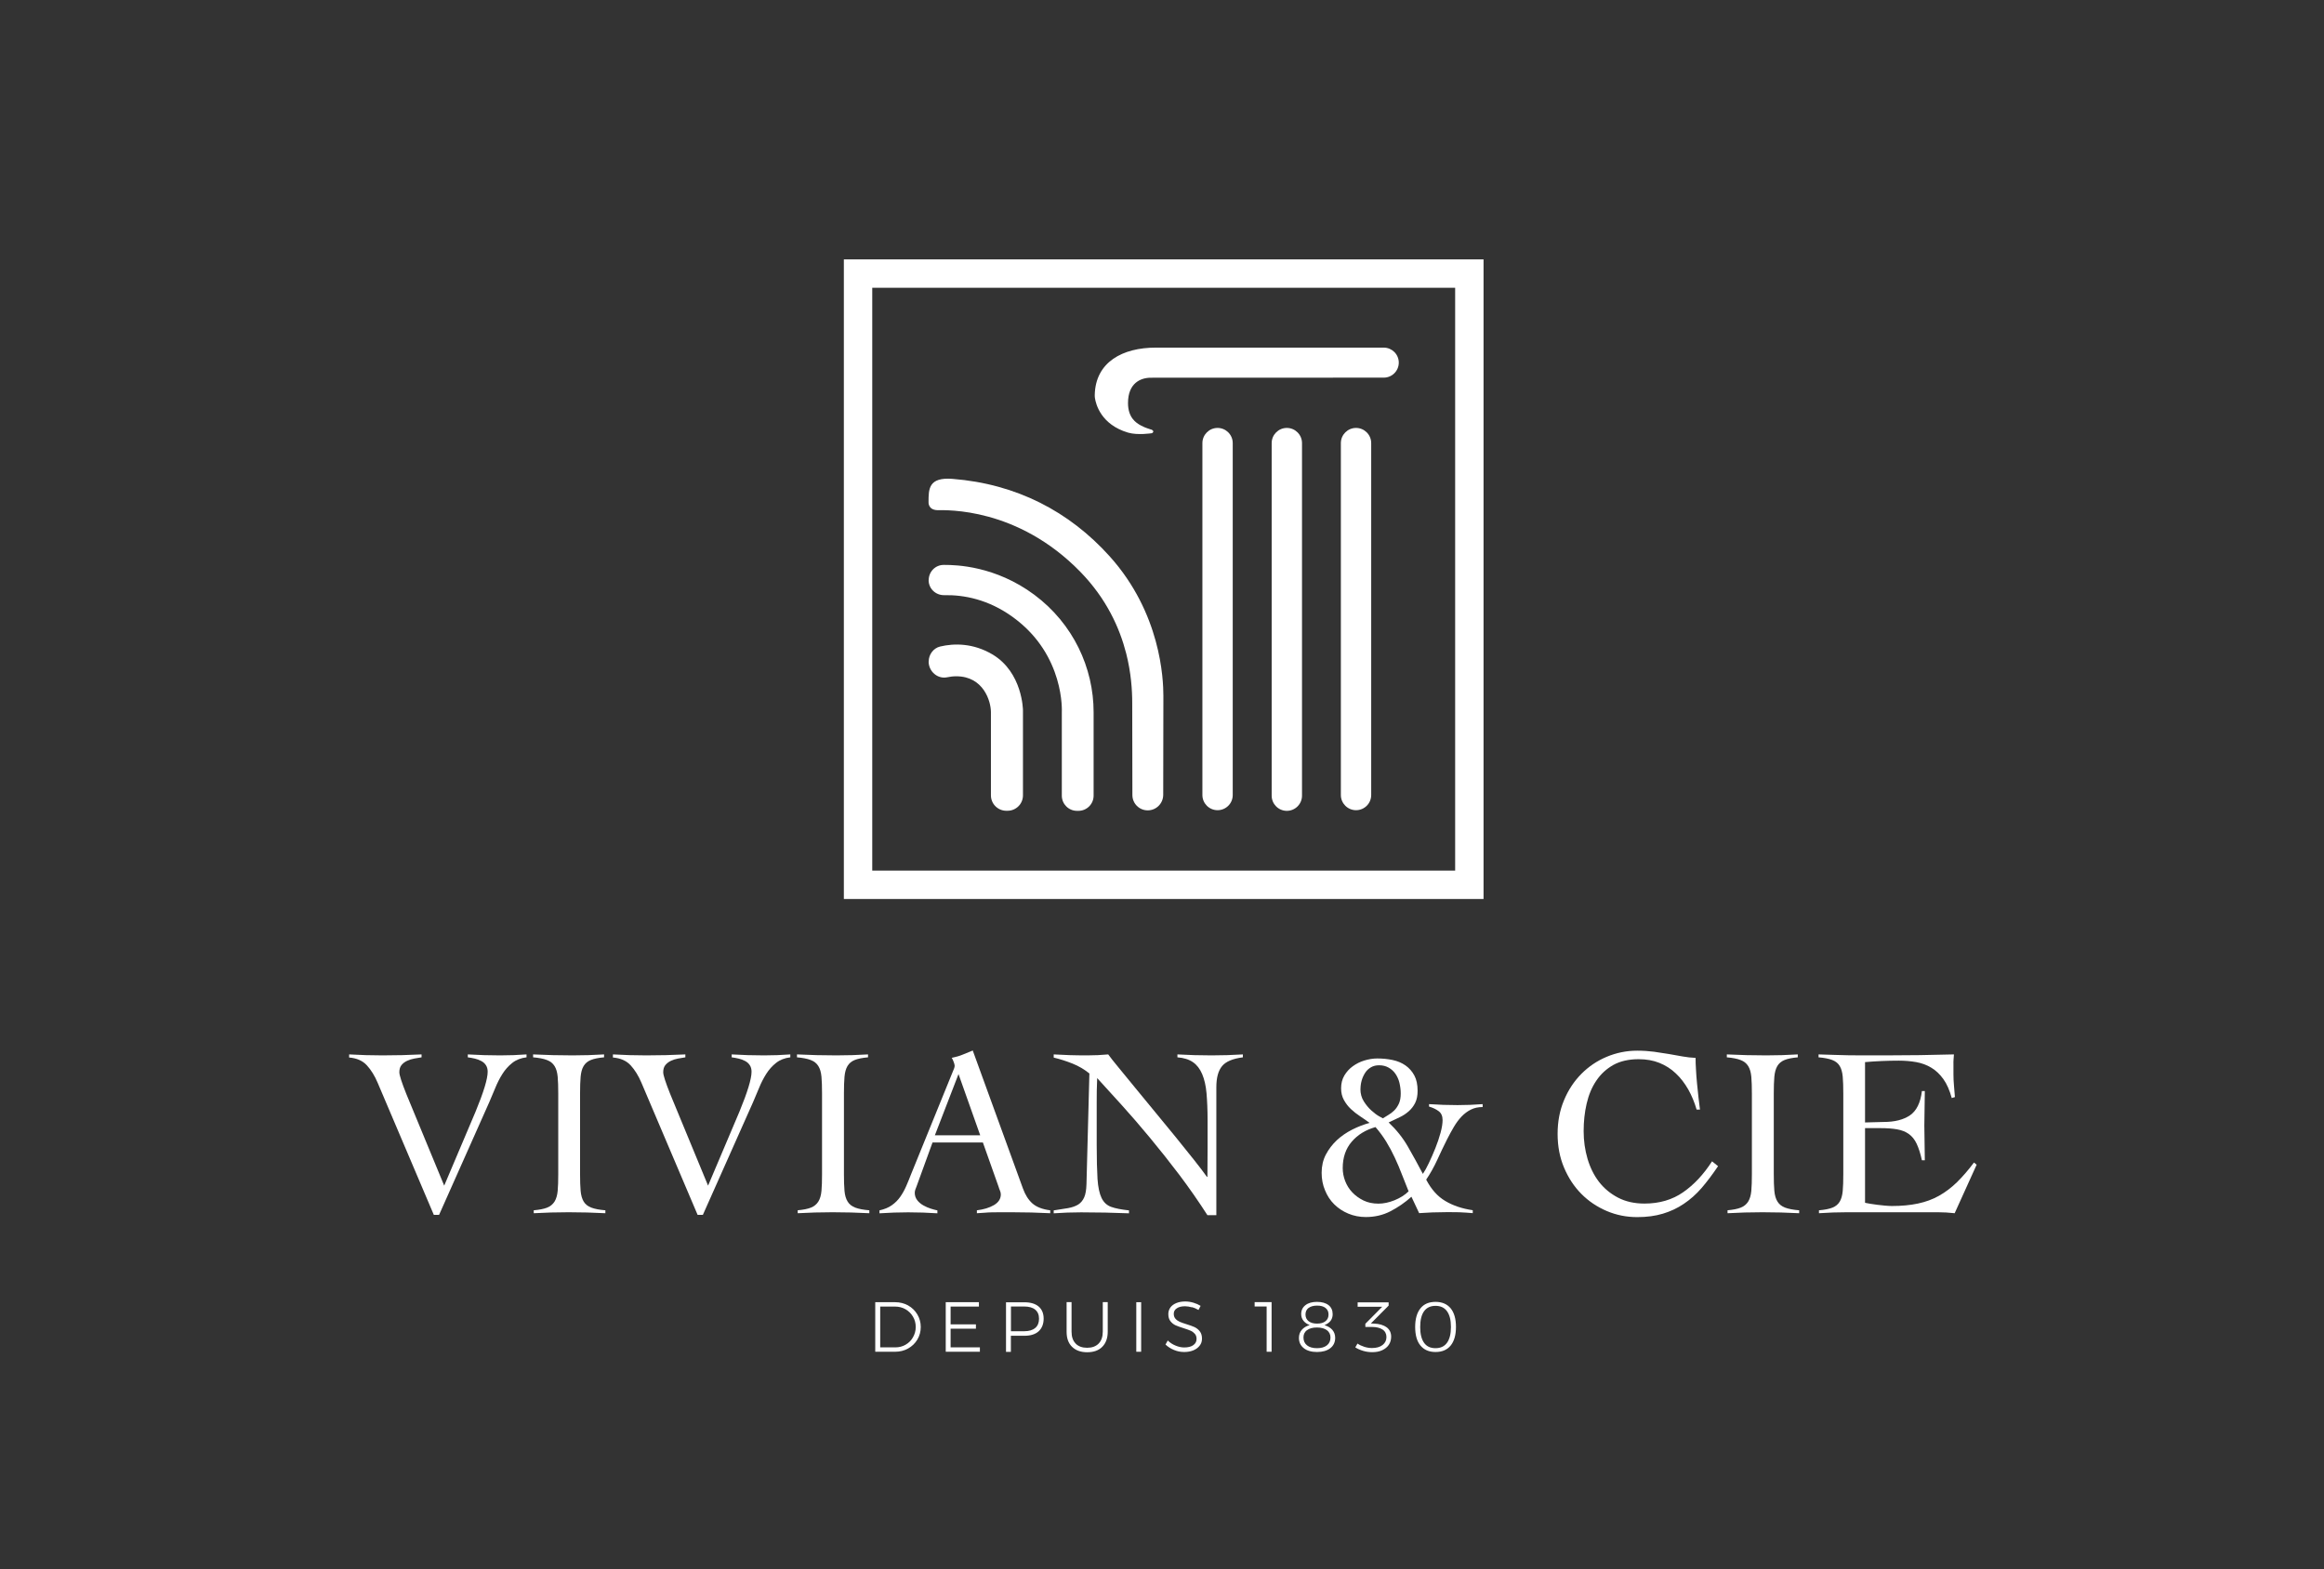 <?xml version="1.0" encoding="UTF-8"?>
<svg id="Calque_1" xmlns="http://www.w3.org/2000/svg" version="1.1" viewBox="0 0 286.5 193.5">
  <rect x="0" y="0" width="286.5" height="193.5" fill="#333333" stroke="none"/>
  <!-- Generator: Adobe Illustrator 29.5.1, SVG Export Plug-In . SVG Version: 2.1.0 Build 141)  -->
  <defs>
    <style>
      .st0 {
        fill: none;
        stroke: #fff;
        stroke-miterlimit: 10;
        stroke-width: 3.5px;
      }

      .st1, .st2 {
        fill: #fff;
      }

      .st2 {
        stroke: #706f6f;
        stroke-linecap: round;
        stroke-linejoin: round;
        stroke-width: .23px;
      }
    </style>
  </defs>
  <rect class="st0" x="105.78" y="33.73" width="75.36" height="75.36"/>
  <path class="st2" d="M143.46,57.41"/>
  <path class="st2" d="M143.46,57.41"/>
  <g>
    <path class="st1" d="M150.1,99.89h0c-1.03,0-1.87-.84-1.87-1.87v-43.39c0-1.03.84-1.87,1.87-1.87h0c1.03,0,1.87.84,1.87,1.87v43.39c0,1.04-.84,1.87-1.87,1.87Z"/>
    <path class="st1" d="M158.64,99.97h0c-1.03,0-1.87-.84-1.87-1.87v-43.47c0-1.03.84-1.87,1.87-1.87h0c1.03,0,1.87.84,1.87,1.87v43.47c0,1.03-.84,1.87-1.87,1.87h0Z"/>
    <path class="st1" d="M167.17,99.89h0c-1.03,0-1.87-.84-1.87-1.87v-43.39c0-1.03.84-1.87,1.87-1.87h0c1.03,0,1.87.84,1.87,1.87v43.39c0,1.04-.84,1.87-1.87,1.87Z"/>
    <path class="st1" d="M141.9,52.96c-.35-.14-.58-.15-1.23-.49s-1.61-1-1.61-2.78c0-2.45,1.55-3.12,2.81-3.12h.02s28.7-.01,28.7-.01c1.02,0,1.85-.83,1.85-1.85h0c0-1.02-.83-1.85-1.85-1.85h-28.09c-4.11-.01-7.45,1.78-7.54,5.83,0,.13,0,.25.02.37.11.76.74,3.29,4.09,4.28,1.19.35,2.94.07,2.94.07,0,0,.45-.24-.12-.47h0Z"/>
    <path class="st1" d="M115.61,62.9c1.02.01,9.82-.39,17.61,7.64,3.19,3.29,4.81,6.87,5.62,10.04.6,2.36.74,4.49.74,6.11,0,1.13.01,7.96.02,11.33,0,1.05.85,1.89,1.89,1.89h0c1.05,0,1.9-.85,1.91-1.9,0-3.47.02-10.63.02-12.21,0-2.11-.32-10.21-6.63-17.22-4.96-5.51-11.47-8.92-19.37-9.54-2.95-.23-2.95,1.24-2.95,2.86,0,0-.09.98,1.13,1Z"/>
    <path class="st1" d="M114.48,71.52c0,1.06.87,1.88,1.93,1.86,2.36-.05,5.44.49,8.52,2.75,6.39,4.67,5.97,11.69,5.97,11.69v10.28c0,1.03.84,1.87,1.87,1.87h.18c1.03,0,1.87-.84,1.87-1.87v-10.28c0-5.49-2.52-10.92-7.31-14.49-4.8-3.57-9.65-3.68-11.05-3.68h-.13c-1.02,0-1.84.84-1.84,1.87h0Z"/>
    <path class="st1" d="M114.48,81.56c0,1.22,1.11,2.2,2.3,1.94.34-.07.7-.12,1.11-.12,3.33,0,4.27,3.04,4.27,4.43v10.25c0,1.05.85,1.9,1.9,1.9h.15c1.05,0,1.9-.85,1.9-1.9v-10.49s-.03-4.67-3.77-6.89c-2.37-1.4-4.71-1.38-6.44-.97-.83.2-1.41.98-1.41,1.84h0Z"/>
  </g>
  <g>
    <path class="st1" d="M111.95,160.95c.48.27.86.64,1.14,1.11s.42.99.42,1.55-.14,1.08-.42,1.55c-.28.47-.66.83-1.14,1.1-.48.27-1.02.4-1.61.4h-2.44v-6.11h2.46c.58,0,1.12.14,1.6.4ZM111.64,165.79c.39-.22.69-.52.91-.91s.34-.8.34-1.27-.11-.89-.34-1.28-.54-.69-.92-.91-.82-.33-1.28-.33h-1.84v5.03h1.87c.46,0,.88-.11,1.27-.33h0Z"/>
    <path class="st1" d="M116.59,160.55h4.09v.54h-3.49v2.19h3.12v.54h-3.12v2.3h3.61v.54h-4.21v-6.12h0Z"/>
    <path class="st1" d="M128.04,161.08c.41.35.62.85.62,1.5s-.21,1.19-.62,1.56-1,.55-1.76.55h-1.66v1.98h-.6v-6.11h2.26c.76,0,1.34.17,1.76.52ZM127.61,163.74c.32-.27.48-.65.48-1.15s-.16-.86-.47-1.12c-.31-.26-.77-.39-1.36-.39h-1.63v3.05h1.63c.58,0,1.04-.13,1.35-.4h0Z"/>
    <path class="st1" d="M132.6,165.65c.34.35.82.52,1.42.52s1.08-.17,1.42-.52.51-.84.51-1.47v-3.64h.61v3.64c0,.79-.22,1.41-.67,1.87-.44.45-1.07.67-1.86.67s-1.41-.22-1.87-.67-.67-1.07-.67-1.87v-3.64h.61v3.64c0,.63.16,1.12.51,1.47Z"/>
    <path class="st1" d="M140.08,160.55h.6v6.11h-.6v-6.11Z"/>
    <path class="st1" d="M146.93,161.18c-.3-.08-.58-.13-.84-.13-.42,0-.76.08-1.01.25-.26.17-.38.39-.38.68,0,.25.07.45.21.61s.31.28.51.37.48.19.84.3c.41.12.75.25,1,.36.25.12.47.29.65.52s.27.53.27.9c0,.33-.09.62-.28.86-.19.25-.44.44-.77.58-.33.14-.71.21-1.15.21s-.84-.08-1.25-.25-.75-.39-1.05-.67l.28-.5c.27.27.59.48.96.63.36.15.72.23,1.07.23.47,0,.84-.09,1.11-.28s.41-.44.41-.77c0-.26-.07-.47-.21-.63s-.31-.29-.51-.38-.49-.19-.86-.31c-.41-.13-.75-.25-1-.36s-.46-.28-.64-.51-.26-.52-.26-.88c0-.31.09-.58.26-.82.17-.23.42-.41.74-.54s.68-.19,1.09-.19c.33,0,.66.05,1,.15s.63.23.89.39l-.26.51c-.25-.15-.52-.27-.82-.35h0Z"/>
    <path class="st1" d="M154.68,160.54h2.08v6.12h-.61v-5.58h-1.48v-.54Z"/>
    <path class="st1" d="M163.78,160.91c.34.27.51.64.51,1.12,0,.32-.09.6-.26.82s-.43.4-.75.53c.41.12.74.32.97.58.23.27.35.6.35.98,0,.54-.2.97-.6,1.28s-.95.47-1.63.47-1.24-.15-1.64-.47-.6-.73-.6-1.27c0-.39.12-.72.35-.99.23-.27.56-.47.98-.59-.33-.12-.59-.3-.77-.53-.19-.23-.28-.51-.28-.83,0-.47.18-.83.53-1.1s.82-.4,1.42-.4,1.09.14,1.43.41h0ZM161.13,163.99c-.29.22-.44.52-.44.91,0,.41.15.74.44.97s.7.35,1.23.35.93-.12,1.22-.35.44-.55.44-.96c0-.39-.15-.69-.44-.91-.3-.22-.71-.33-1.23-.33s-.93.11-1.22.33h0ZM161.31,161.26c-.25.2-.37.47-.37.81s.13.62.38.82c.26.2.6.3,1.05.3s.79-.1,1.04-.3.37-.47.37-.82-.12-.61-.37-.81-.6-.29-1.04-.29-.8.1-1.05.29h0Z"/>
    <path class="st1" d="M170.93,163.63c.38.29.57.67.57,1.17,0,.37-.09.7-.28.99s-.46.51-.82.68-.77.24-1.24.24c-.37,0-.74-.05-1.11-.16-.37-.11-.69-.25-.97-.43l.27-.47c.25.17.52.3.84.4s.63.15.94.15c.55,0,.99-.12,1.31-.37s.48-.58.48-.98-.16-.72-.48-.93-.76-.32-1.33-.32h-.79v-.39l2.08-2.1h-3.03v-.54h3.82v.4l-2.19,2.2.39.02c.64.02,1.16.17,1.54.45h0Z"/>
    <path class="st1" d="M178.84,161.31c.43.53.65,1.3.65,2.29s-.22,1.76-.65,2.29-1.05.8-1.87.8-1.42-.27-1.86-.8-.65-1.3-.65-2.29.22-1.75.65-2.29,1.05-.8,1.86-.8,1.43.27,1.87.8ZM175.56,161.66c-.32.44-.48,1.09-.48,1.95s.16,1.5.48,1.95.79.66,1.41.66,1.09-.22,1.41-.66c.32-.44.49-1.09.49-1.95s-.16-1.5-.49-1.95c-.32-.44-.79-.66-1.41-.66s-1.09.22-1.41.66Z"/>
  </g>
  <g>
    <path class="st1" d="M43.05,130c.69.04,1.38.07,2.05.09.68.02,1.36.03,2.05.03.83,0,1.64-.01,2.44-.03.79-.02,1.59-.05,2.38-.09v.36c-.28.04-.57.09-.89.15s-.62.15-.89.28c-.28.13-.51.3-.69.52-.18.22-.27.51-.27.89,0,.36.29,1.25.86,2.68l4.67,11.3,3.87-9.13c.99-2.4,1.49-4.04,1.49-4.91,0-.32-.07-.58-.21-.8-.14-.22-.33-.39-.57-.52s-.5-.23-.79-.3-.58-.12-.88-.16v-.36c.68.04,1.34.07,2.01.09.67.02,1.32.03,1.98.03.56,0,1.1-.01,1.64-.03.54-.02,1.07-.05,1.61-.09v.36c-.69.08-1.28.31-1.76.69s-.88.83-1.22,1.37-.63,1.11-.88,1.73c-.25.62-.49,1.19-.73,1.73l-6.19,13.9h-.65l-6.93-16.3c-.36-.85-.8-1.56-1.32-2.13s-1.25-.89-2.19-.97v-.36h0Z"/>
    <path class="st1" d="M65.78,149.22c.71-.06,1.27-.17,1.67-.33.4-.16.7-.41.91-.74.21-.34.34-.78.39-1.32.05-.55.07-1.24.07-2.07v-9.94c0-.83-.02-1.52-.07-2.07s-.18-.99-.39-1.32c-.21-.34-.52-.58-.94-.74-.42-.16-.98-.27-1.7-.33v-.36c.83.04,1.64.07,2.43.09.78.02,1.59.03,2.43.03.65,0,1.31-.01,1.96-.03.65-.02,1.3-.05,1.93-.09v.36c-.69.06-1.24.17-1.63.33-.4.16-.69.41-.89.74s-.32.78-.37,1.32-.07,1.24-.07,2.07v9.94c0,.83.02,1.52.07,2.07s.18.99.38,1.32c.21.34.52.58.94.74.42.16.99.27,1.73.33v.36c-.75-.04-1.51-.07-2.26-.09-.75-.02-1.51-.03-2.26-.03s-1.46.01-2.17.03c-.71.02-1.43.05-2.14.09v-.36h0Z"/>
    <path class="st1" d="M75.57,130c.69.04,1.38.07,2.05.09.68.02,1.36.03,2.05.03.83,0,1.64-.01,2.44-.03.79-.02,1.59-.05,2.38-.09v.36c-.28.04-.57.09-.89.15s-.62.15-.89.28-.5.3-.68.52c-.18.22-.27.51-.27.89,0,.36.29,1.25.86,2.68l4.67,11.3,3.87-9.13c.99-2.4,1.49-4.04,1.49-4.91,0-.32-.07-.58-.21-.8-.14-.22-.33-.39-.57-.52s-.5-.23-.79-.3-.58-.12-.88-.16v-.36c.68.04,1.34.07,2.01.09.66.02,1.32.03,1.98.03.56,0,1.1-.01,1.63-.03.54-.02,1.07-.05,1.61-.09v.36c-.69.08-1.28.31-1.76.69-.48.38-.88.83-1.22,1.37-.34.54-.63,1.11-.88,1.73-.25.62-.49,1.19-.73,1.73l-6.19,13.9h-.65l-6.93-16.3c-.36-.85-.8-1.56-1.32-2.13s-1.25-.89-2.19-.97v-.36h0Z"/>
    <path class="st1" d="M98.3,149.22c.71-.06,1.27-.17,1.67-.33.4-.16.7-.41.91-.74s.34-.78.39-1.32.07-1.24.07-2.07v-9.94c0-.83-.02-1.52-.07-2.07s-.18-.99-.39-1.32c-.21-.34-.52-.58-.94-.74-.42-.16-.98-.27-1.69-.33v-.36c.83.04,1.64.07,2.43.09.78.02,1.59.03,2.43.03.65,0,1.31-.01,1.96-.03.65-.02,1.3-.05,1.94-.09v.36c-.69.06-1.24.17-1.64.33-.4.16-.69.41-.89.74s-.32.78-.37,1.32-.07,1.24-.07,2.07v9.94c0,.83.02,1.52.07,2.07s.18.99.39,1.32c.21.34.52.58.94.74.42.16.99.27,1.73.33v.36c-.75-.04-1.51-.07-2.26-.09-.75-.02-1.51-.03-2.26-.03s-1.46.01-2.17.03c-.71.02-1.43.05-2.14.09v-.36h0Z"/>
    <path class="st1" d="M114.96,140.86l-1.96,5.39c-.06.16-.12.3-.16.42s-.07.25-.07.39c0,.36.11.66.31.92s.46.47.76.64c.3.17.61.3.92.4.32.1.58.17.8.21v.36c-.59-.04-1.19-.07-1.79-.09-.59-.02-1.2-.03-1.81-.03s-1.18.01-1.74.03c-.57.02-1.17.05-1.8.09v-.36c.62-.14,1.13-.35,1.53-.64.41-.29.75-.63,1.03-1.03s.52-.83.73-1.31.41-.97.61-1.49l5.14-12.64c.06-.14.12-.27.16-.39s.07-.23.07-.33-.04-.25-.11-.44c-.07-.2-.15-.38-.25-.54.51-.1.96-.23,1.34-.39s.79-.33,1.25-.51l6.19,17.02c.28.77.66,1.38,1.16,1.83.5.44,1.23.73,2.2.85v.36c-.79-.04-1.57-.07-2.33-.09-.76-.02-1.56-.03-2.39-.03h-1.4c-.4,0-.75,0-1.07.01s-.62.02-.91.05c-.29.02-.6.04-.94.06v-.36c.83-.1,1.53-.31,2.1-.64.56-.33.85-.77.85-1.32,0-.16-.04-.32-.11-.48-.07-.16-.12-.31-.16-.45l-1.94-5.47h-6.21s0,0,0,0ZM118.17,132.41l-2.92,7.56h5.59l-2.68-7.56Z"/>
    <path class="st1" d="M129.89,130c.69.04,1.35.07,1.98.09.63.02,1.35.03,2.19.03.44,0,.86-.01,1.28-.03.42-.02.84-.05,1.28-.09.26.36.68.9,1.28,1.62.6.72,1.27,1.55,2.04,2.49.76.93,1.58,1.92,2.45,2.98.87,1.05,1.71,2.08,2.53,3.08.81,1,1.56,1.93,2.25,2.8.69.86,1.22,1.57,1.62,2.13h.06c0-.6,0-1.19.01-1.77.01-.58.01-1.18.01-1.77v-3.45c0-1.27-.05-2.38-.13-3.32s-.27-1.73-.54-2.37c-.27-.63-.64-1.12-1.13-1.46-.49-.34-1.13-.54-1.92-.6v-.36c.69.04,1.39.07,2.1.09.7.02,1.4.03,2.1.03.63,0,1.28-.01,1.93-.03.65-.02,1.3-.05,1.94-.09v.36c-1.25.16-2.11.52-2.57,1.09-.47.57-.7,1.43-.7,2.6v15.77h-1.1c-1.09-1.7-2.25-3.36-3.46-4.97-1.22-1.61-2.43-3.13-3.63-4.58-1.2-1.45-2.36-2.79-3.48-4.03-1.12-1.24-2.13-2.35-3.02-3.32-.02.51-.04,1.02-.05,1.52-.01.5-.01,1-.01,1.52v5.21c0,1.76.04,3.16.1,4.18.07,1.02.24,1.81.5,2.35.27.55.66.91,1.19,1.1.53.19,1.25.33,2.19.43v.36c-1.01-.04-1.99-.07-2.95-.09-.95-.02-1.93-.03-2.95-.03-.57,0-1.14.01-1.69.03-.56.02-1.12.05-1.69.09v-.36c.68-.1,1.26-.19,1.77-.28.5-.09.92-.24,1.25-.44.33-.21.57-.51.74-.89.17-.39.26-.93.28-1.62l.36-13.65c-.63-.51-1.33-.92-2.08-1.22-.75-.3-1.53-.55-2.32-.74v-.35h0Z"/>
    <path class="st1" d="M176.18,136.13c.57.04,1.16.07,1.75.09.6.02,1.18.03,1.75.03.51,0,1.03-.01,1.55-.03.51-.02,1.03-.05,1.55-.09v.36c-.54,0-1.02.1-1.44.31-.43.21-.81.5-1.16.86-.35.37-.66.79-.95,1.28s-.57,1.01-.85,1.56c-.4.79-.79,1.62-1.19,2.49s-.85,1.68-1.37,2.45c.62,1.19,1.4,2.07,2.35,2.63.95.57,2.08.95,3.39,1.14v.36c-.22-.02-.48-.04-.77-.06-.3-.02-.61-.04-.92-.05-.32-.01-.63-.01-.92-.01h-.74c-.56,0-1.1.01-1.63.03-.54.02-1.08.05-1.63.09l-.95-2.02c-.79.71-1.66,1.31-2.59,1.79-.93.48-1.94.71-3.03.71-.77,0-1.49-.14-2.16-.42s-1.24-.66-1.73-1.14-.87-1.06-1.14-1.73c-.28-.66-.42-1.38-.42-2.16,0-.83.17-1.58.52-2.25.35-.66.8-1.25,1.35-1.77.55-.51,1.19-.95,1.9-1.31s1.43-.63,2.14-.83c-.38-.28-.77-.55-1.18-.82-.41-.27-.78-.56-1.13-.89-.35-.33-.63-.7-.86-1.12s-.34-.89-.34-1.43c0-.6.13-1.12.4-1.58.27-.45.62-.84,1.04-1.14.43-.31.9-.55,1.43-.71s1.06-.25,1.59-.25c.65,0,1.28.06,1.89.19.61.13,1.13.35,1.59.67.45.32.82.73,1.09,1.24.27.5.4,1.13.4,1.89,0,.6-.1,1.09-.3,1.49s-.46.74-.79,1.03-.7.54-1.13.74-.88.42-1.35.64c.95.89,1.75,1.89,2.38,2.99.63,1.1,1.25,2.22,1.84,3.35.22-.32.47-.76.74-1.34s.55-1.19.8-1.83c.26-.64.47-1.28.64-1.9.17-.63.25-1.14.25-1.56,0-.5-.16-.86-.48-1.1-.32-.24-.71-.43-1.19-.57v-.29h-.01,0ZM165.53,144.02c0,.54.1,1.07.3,1.59s.49.99.88,1.4c.39.41.85.74,1.38,1,.54.26,1.15.39,1.84.39.63,0,1.3-.14,1.99-.42s1.27-.64,1.73-1.1c-.28-.68-.55-1.36-.82-2.07s-.56-1.4-.88-2.08c-.32-.69-.67-1.34-1.06-1.98-.39-.63-.83-1.23-1.32-1.79-1.21.34-2.19.94-2.93,1.8-.74.86-1.11,1.95-1.11,3.26h0ZM167.71,134.26c0,.57.14,1.09.42,1.53.28.44.59.82.94,1.13s.66.55.95.71.44.25.46.25c.18-.12.4-.25.65-.4.26-.15.5-.33.73-.55s.42-.5.58-.83c.16-.34.24-.76.24-1.28,0-.45-.06-.9-.16-1.32s-.28-.8-.5-1.12-.51-.57-.85-.76c-.34-.19-.72-.28-1.16-.28-.38,0-.71.08-1,.25s-.53.39-.71.67-.33.59-.43.94c-.1.35-.15.7-.15,1.06h0Z"/>
    <path class="st1" d="M209.15,136.78c-.26-.89-.6-1.71-1.03-2.47-.43-.75-.93-1.41-1.52-1.96-.58-.56-1.26-.99-2.02-1.3s-1.62-.46-2.57-.46c-1.23,0-2.27.24-3.12.71-.85.48-1.55,1.12-2.1,1.94-.55.81-.94,1.75-1.19,2.83-.25,1.07-.37,2.2-.37,3.39s.16,2.32.48,3.41c.32,1.08.79,2.03,1.41,2.84.63.81,1.41,1.46,2.35,1.95s2.03.73,3.26.73c1.84,0,3.44-.47,4.77-1.4,1.34-.93,2.52-2.2,3.56-3.81l.74.6c-.68,1.01-1.35,1.9-2.02,2.68s-1.41,1.43-2.2,1.96c-.79.54-1.66.94-2.59,1.22-.93.28-1.98.42-3.15.42-1.33,0-2.59-.25-3.78-.76s-2.23-1.21-3.12-2.11c-.89-.9-1.6-1.98-2.13-3.24-.53-1.26-.79-2.64-.79-4.15s.26-2.89.79-4.15c.52-1.26,1.24-2.34,2.13-3.24s1.93-1.61,3.12-2.11c1.19-.5,2.45-.76,3.78-.76.74,0,1.42.05,2.05.13.63.09,1.24.18,1.83.28.58.1,1.15.2,1.69.3.55.1,1.09.16,1.62.18,0,.42.01.9.05,1.46.03.56.07,1.13.13,1.71s.12,1.16.18,1.73.12,1.06.18,1.47h-.42Z"/>
    <path class="st1" d="M212.93,149.22c.71-.06,1.27-.17,1.67-.33.4-.16.7-.41.91-.74.21-.34.34-.78.39-1.32.05-.55.07-1.24.07-2.07v-9.94c0-.83-.02-1.52-.07-2.07-.05-.55-.18-.99-.39-1.32-.21-.34-.52-.58-.94-.74-.42-.16-.98-.27-1.69-.33v-.36c.83.04,1.64.07,2.43.09.78.02,1.59.03,2.43.03.65,0,1.31-.01,1.96-.03.65-.02,1.3-.05,1.93-.09v.36c-.69.06-1.24.17-1.63.33-.4.16-.69.41-.89.74-.2.34-.32.78-.37,1.32-.05.55-.07,1.24-.07,2.07v9.94c0,.83.02,1.52.07,2.07.05.55.18.99.39,1.32.21.34.52.58.94.74.42.16.99.27,1.73.33v.36c-.75-.04-1.51-.07-2.26-.09-.75-.02-1.51-.03-2.26-.03s-1.46.01-2.17.03c-.71.02-1.43.05-2.14.09v-.36h0Z"/>
    <path class="st1" d="M229.94,148.3c.18.04.4.08.65.12s.54.08.83.12.61.07.92.1c.32.03.62.05.89.05,1.19,0,2.26-.1,3.2-.3s1.81-.51,2.59-.95c.78-.44,1.52-.99,2.22-1.67.69-.68,1.4-1.49,2.11-2.44l.33.27-2.71,5.98c-.34-.04-.69-.07-1.04-.09-.36-.02-.7-.03-1.04-.03h-11.19c-.57,0-1.15.01-1.73.03-.57.02-1.15.05-1.73.09v-.36c.71-.06,1.27-.17,1.67-.33.4-.16.69-.41.89-.74s.32-.78.37-1.32.07-1.24.07-2.07v-9.94c0-.83-.02-1.52-.07-2.07s-.17-.99-.37-1.32c-.2-.34-.51-.58-.92-.74-.42-.16-.98-.27-1.69-.33v-.36c.68.02,1.31.04,1.92.06.61.02,1.23.04,1.88.05.64.01,1.33.01,2.05.01h2.45c1.39,0,2.78-.01,4.17-.03,1.39-.02,2.8-.05,4.22-.09-.02.22-.03.44-.05.65s-.01.43-.01.63v1.19c0,.44.02.88.06,1.32.04.45.08.94.12,1.47l-.39.12c-.26-.95-.6-1.73-1.03-2.33s-.92-1.07-1.49-1.41c-.56-.34-1.19-.57-1.86-.69-.68-.12-1.39-.18-2.14-.18-1.39,0-2.78.06-4.17.18v7.44c.4,0,.78-.01,1.14-.03.37-.02.75-.03,1.14-.03,1.37,0,2.45-.27,3.26-.82.8-.55,1.3-1.54,1.47-2.99h.36c0,.71-.01,1.43-.03,2.14-.02.71-.03,1.42-.03,2.11s.01,1.43.03,2.14c.02.71.03,1.43.03,2.14h-.36c-.18-.83-.4-1.51-.65-2.04s-.58-.93-.97-1.2c-.39-.28-.87-.47-1.44-.57-.57-.1-1.26-.15-2.05-.15h-1.9v9.18h0Z"/>
  </g>
</svg>
